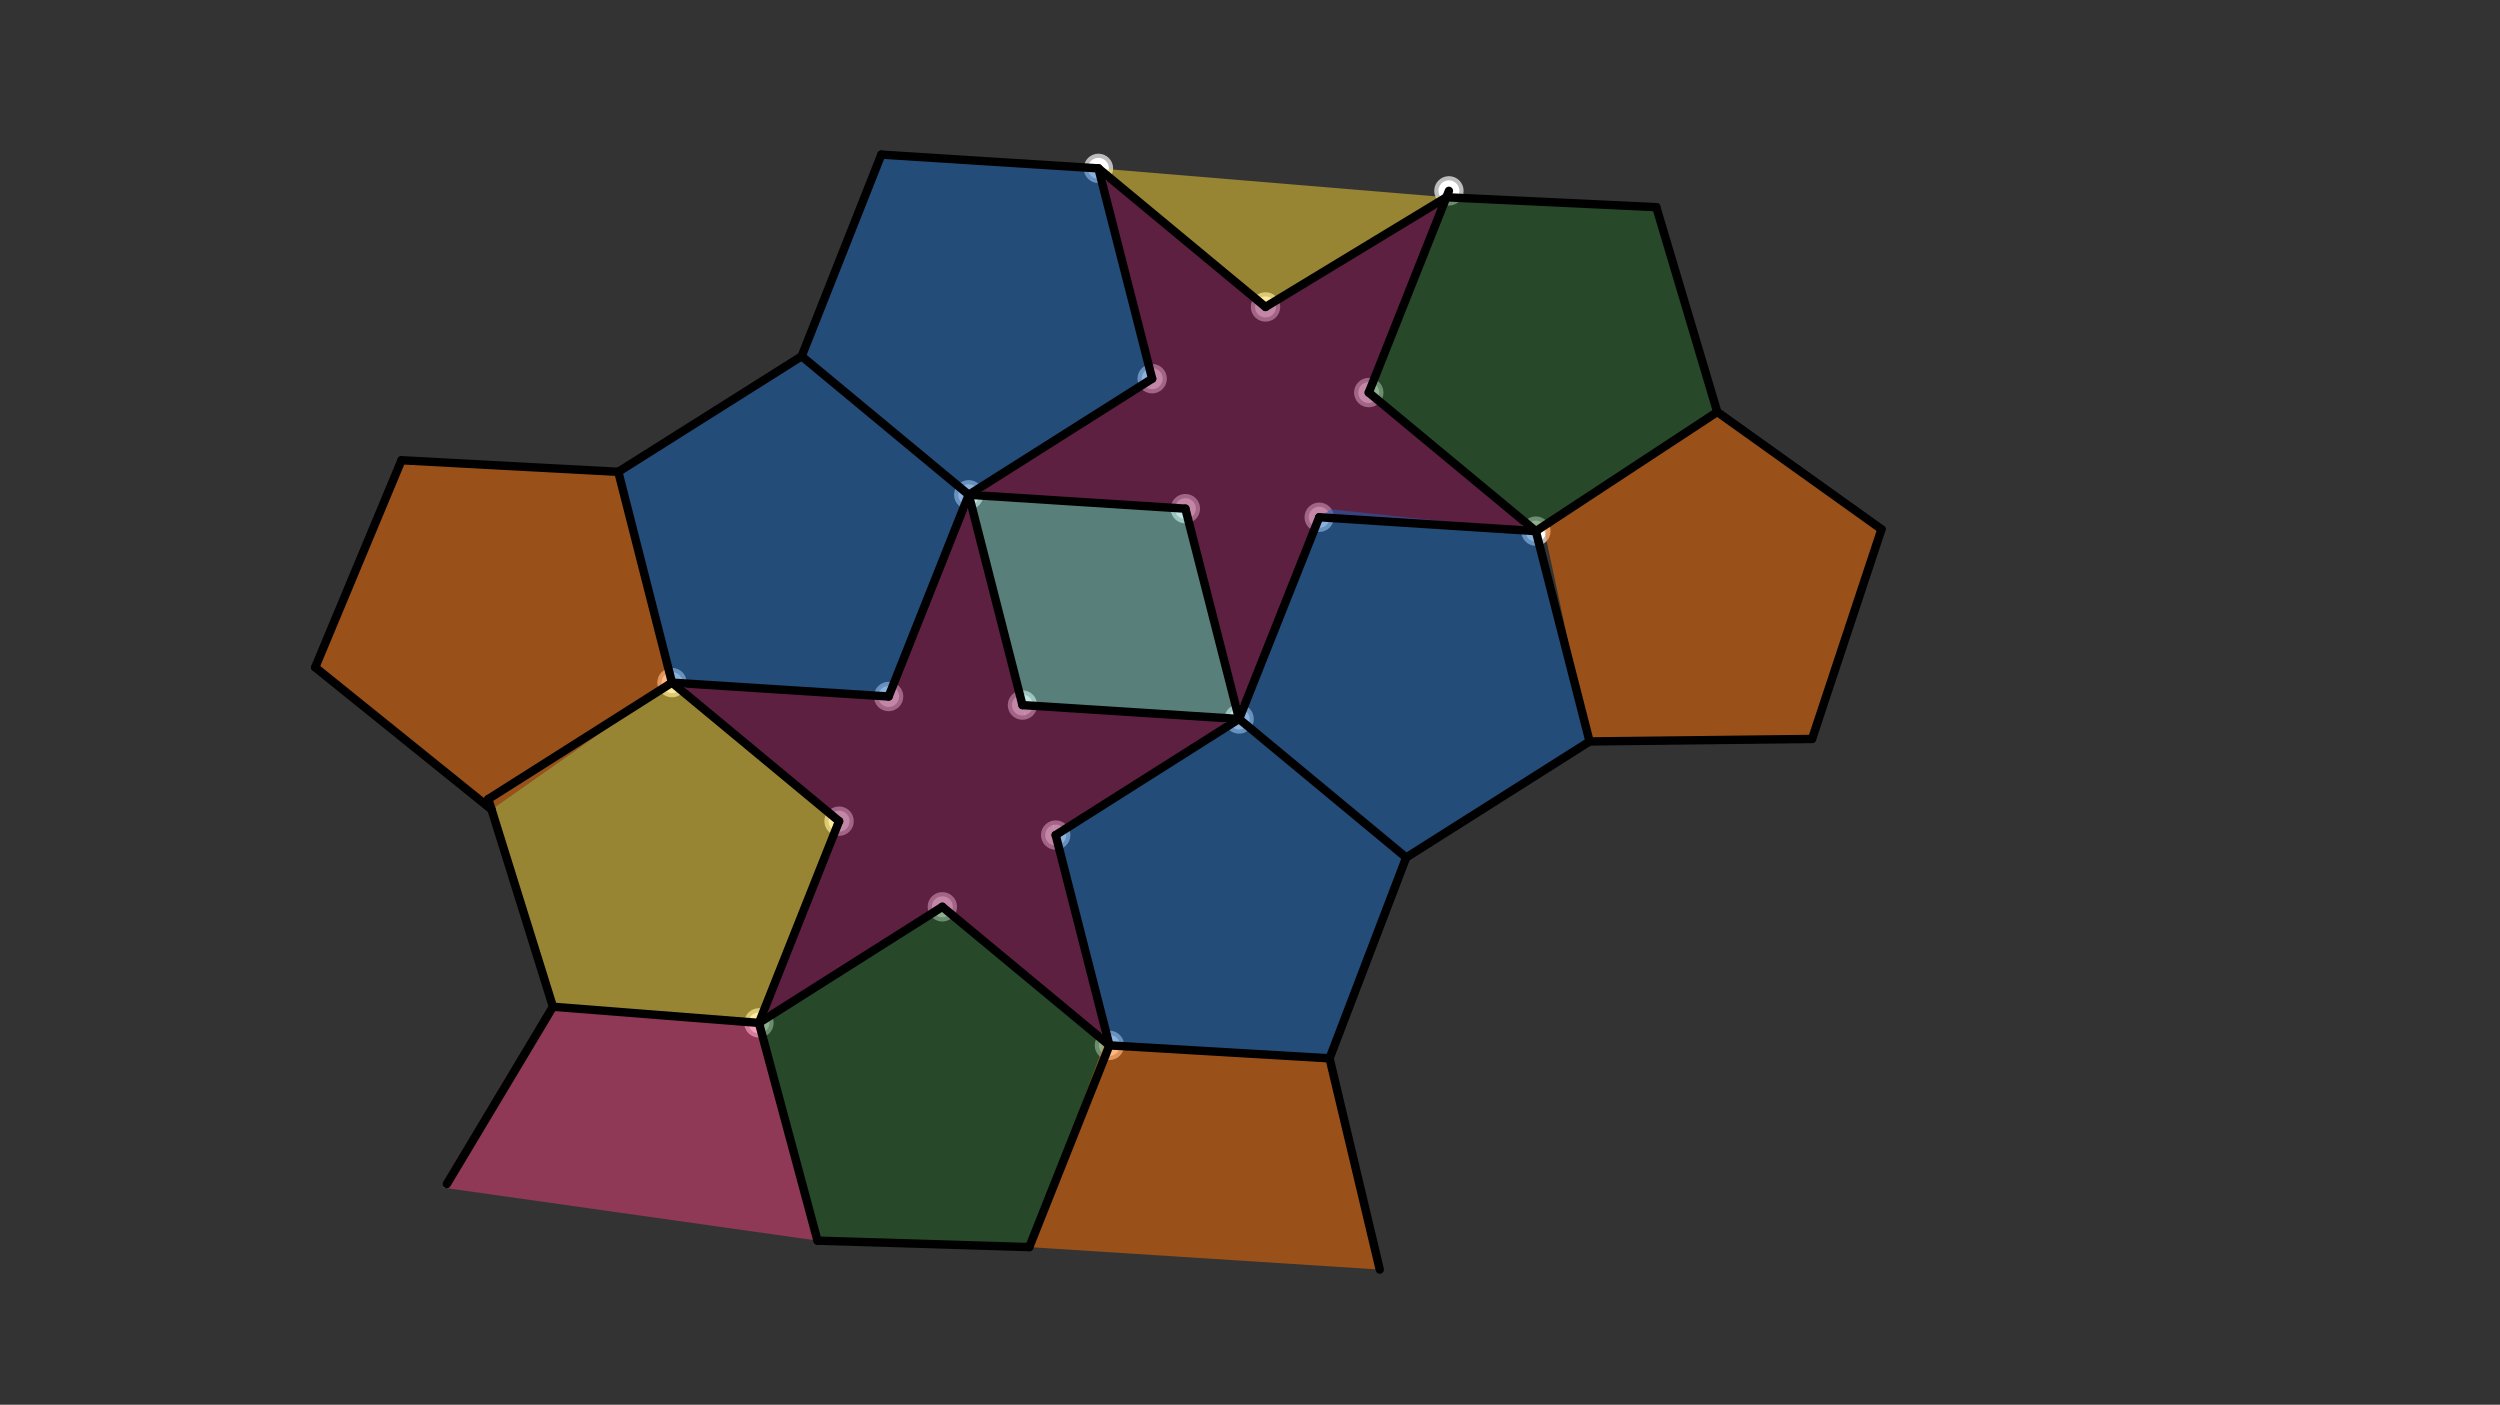 <svg xmlns="http://www.w3.org/2000/svg" class="svg--1it" height="100%" preserveAspectRatio="xMidYMid meet" viewBox="0 0 595.276 334.488" width="100%"><rect x="0" y="0" width="595.276" height="334.488" fill="#333333" stroke="none"/><defs><marker id="marker-arrow" markerHeight="16" markerUnits="userSpaceOnUse" markerWidth="24" orient="auto-start-reverse" refX="24" refY="4" viewBox="0 0 24 8"><path d="M 0 0 L 24 4 L 0 8 z" stroke="inherit"></path></marker></defs><g class="aux-layer--1FB"><g class="element--2qn"><circle cx="230.669" cy="117.812" r="3" stroke="#BDBDBD" stroke-width="1" fill="#ffffff"></circle>}</g><g class="element--2qn"><circle cx="295.042" cy="171.194" r="3" stroke="#BDBDBD" stroke-width="1" fill="#ffffff"></circle>}</g><g class="element--2qn"><circle cx="261.546" cy="40.094" r="3" stroke="#BDBDBD" stroke-width="1" fill="#ffffff"></circle>}</g><g class="element--2qn"><circle cx="345.003" cy="45.444" r="3" stroke="#BDBDBD" stroke-width="1" fill="#ffffff"></circle>}</g><g class="element--2qn"><circle cx="365.704" cy="126.468" r="3" stroke="#BDBDBD" stroke-width="1" fill="#ffffff"></circle>}</g><g class="element--2qn"><circle cx="180.709" cy="243.563" r="3" stroke="#BDBDBD" stroke-width="1" fill="#ffffff"></circle>}</g><g class="element--2qn"><circle cx="160.007" cy="162.538" r="3" stroke="#BDBDBD" stroke-width="1" fill="#ffffff"></circle>}</g><g class="element--2qn"><circle cx="264.165" cy="248.913" r="3" stroke="#BDBDBD" stroke-width="1" fill="#ffffff"></circle>}</g><g class="element--2qn"><circle cx="199.792" cy="195.53" r="3" stroke="#BDBDBD" stroke-width="1" fill="#ffffff"></circle>}</g><g class="element--2qn"><circle cx="224.38" cy="215.921" r="3" stroke="#BDBDBD" stroke-width="1" fill="#ffffff"></circle>}</g><g class="element--2qn"><circle cx="243.463" cy="167.888" r="3" stroke="#BDBDBD" stroke-width="1" fill="#ffffff"></circle>}</g><g class="element--2qn"><circle cx="251.37" cy="198.837" r="3" stroke="#BDBDBD" stroke-width="1" fill="#ffffff"></circle>}</g><g class="element--2qn"><circle cx="211.586" cy="165.845" r="3" stroke="#BDBDBD" stroke-width="1" fill="#ffffff"></circle>}</g><g class="element--2qn"><circle cx="282.248" cy="121.118" r="3" stroke="#BDBDBD" stroke-width="1" fill="#ffffff"></circle>}</g><g class="element--2qn"><circle cx="274.341" cy="90.17" r="3" stroke="#BDBDBD" stroke-width="1" fill="#ffffff"></circle>}</g><g class="element--2qn"><circle cx="301.331" cy="73.086" r="3" stroke="#BDBDBD" stroke-width="1" fill="#ffffff"></circle>}</g><g class="element--2qn"><circle cx="325.919" cy="93.476" r="3" stroke="#BDBDBD" stroke-width="1" fill="#ffffff"></circle>}</g><g class="element--2qn"><circle cx="314.125" cy="123.162" r="3" stroke="#BDBDBD" stroke-width="1" fill="#ffffff"></circle>}</g></g><g class="main-layer--3Vd"><g class="element--2qn"><g fill="#880E4F" opacity="0.5"><path d="M 160.007 162.538 L 293.087 165.203 L 160.007 162.538 Z" stroke="none"></path></g></g><g class="element--2qn"><g fill="#880E4F" opacity="0.5"><path d="M 288.532 170.777 L 497.391 202.273 L 288.532 170.777 Z" stroke="none"></path></g></g><g class="element--2qn"><g fill="#880E4F" opacity="0.5"><path d="M 160.007 162.538 L 211.586 165.845 L 230.669 117.812 L 243.463 167.888 L 264.165 248.913 L 224.38 215.921 L 180.709 243.563 L 199.792 195.53 L 160.007 162.538 Z" stroke="none"></path></g></g><g class="element--2qn"><g fill="#880E4F" opacity="0.5"><path d="M 243.463 167.888 L 295.042 171.194 L 251.37 198.837 L 243.463 167.888 Z" stroke="none"></path></g></g><g class="element--2qn"><g fill="#880E4F" opacity="0.5"><path d="M 230.669 117.812 L 274.341 90.17 L 261.546 40.094 L 301.331 73.086 L 344.395 46.972 L 325.919 93.476 L 365.704 126.468 L 314.125 123.162 L 295.042 171.194 L 282.248 121.118 L 230.669 117.812 Z" stroke="none"></path></g></g><g class="element--2qn"><g fill="#80CBC4" opacity="0.5"><path d="M 230.669 117.812 L 282.248 121.118 L 295.042 171.194 L 243.463 167.888 L 230.669 117.812 Z" stroke="none"></path></g></g><g class="element--2qn"><g fill="#1565C0" opacity="0.5"><path d="M 147.22 112.35 L 190.885 84.82 L 230.669 117.812 L 211.586 165.845 L 160.007 162.538 L 147.22 112.35 Z" stroke="none"></path></g></g><g class="element--2qn"><g fill="#1565C0" opacity="0.5"><path d="M 190.885 84.82 L 230.669 117.812 L 274.341 90.17 L 261.546 40.094 L 209.859 36.815 L 190.885 84.82 Z" stroke="none"></path></g></g><g class="element--2qn"><g fill="#1565C0" opacity="0.5"><path d="M 314.125 123.162 L 295.042 171.194 L 334.827 204.187 L 378.498 176.544 L 365.704 126.468 L 316.891 121.273 Z" stroke="none"></path></g></g><g class="element--2qn"><g fill="#1565C0" opacity="0.5"><path d="M 251.37 198.837 L 295.042 171.194 L 334.827 204.187 L 316.582 252 L 264.165 248.913 L 251.37 198.837 Z" stroke="none"></path></g></g><g class="element--2qn"><g fill="#1B5E20" opacity="0.5"><path d="M 344.395 46.972 L 325.919 93.476 L 365.704 126.468 L 408.9 98.088 L 394.379 49.323 L 344.395 46.972 Z" stroke="none"></path></g></g><g class="element--2qn"><g fill="#1B5E20" opacity="0.5"><path d="M 180.709 243.563 L 224.38 215.921 L 264.165 248.913 L 245.081 296.945 L 194.653 295.407 L 180.709 243.563 Z" stroke="none"></path></g></g><g class="element--2qn"><g fill="#FDD835" opacity="0.5"><path d="M 160.007 162.538 L 117.037 192.747 L 131.666 239.715 L 180.709 243.563 L 199.792 195.53 L 160.007 162.538 Z" stroke="none"></path></g></g><g class="element--2qn"><g fill="#FDD835" opacity="0.5"><path d="M 261.546 40.094 L 344.395 46.972 L 301.331 73.086 L 301.331 73.086 L 261.546 40.094 Z" stroke="none"></path></g></g><g class="element--2qn"><g fill="#FF6F00" opacity="0.5"><path d="M 365.704 126.468 L 408.9 98.088 L 448.005 126.025 L 431.469 175.952 L 378.498 176.544 L 367.391 124.773 Z" stroke="none"></path></g></g><g class="element--2qn"><g fill="#FF6F00" opacity="0.5"><path d="M 264.165 248.913 L 316.582 252 L 328.537 302.295 L 245.081 296.945 L 263.391 247.273 Z" stroke="none"></path></g></g><g class="element--2qn"><g fill="#FF6F00" opacity="0.5"><path d="M 160.007 162.538 L 147.22 112.35 L 95.607 109.588 L 75.053 158.898 L 117.037 192.747 L 160.007 162.538 Z" stroke="none"></path></g></g><g class="element--2qn"><g fill="#EC407A" opacity="0.5"><path d="M 106.398 281.923 L 131.666 239.715 L 180.709 243.563 L 194.653 295.407 L 105.391 282.773 Z" stroke="none"></path></g></g><g class="element--2qn"><line stroke="#000000" stroke-dasharray="none" stroke-linecap="round" stroke-width="2" x1="261.546" x2="274.341" y1="40.094" y2="90.17"></line></g><g class="element--2qn"><line stroke="#000000" stroke-dasharray="none" stroke-linecap="round" stroke-width="2" x1="274.341" x2="230.669" y1="90.17" y2="117.812"></line></g><g class="element--2qn"><line stroke="#000000" stroke-dasharray="none" stroke-linecap="round" stroke-width="2" x1="230.669" x2="282.248" y1="117.812" y2="121.118"></line></g><g class="element--2qn"><line stroke="#000000" stroke-dasharray="none" stroke-linecap="round" stroke-width="2" x1="282.248" x2="295.042" y1="121.118" y2="171.194"></line></g><g class="element--2qn"><line stroke="#000000" stroke-dasharray="none" stroke-linecap="round" stroke-width="2" x1="295.042" x2="314.125" y1="171.194" y2="123.162"></line></g><g class="element--2qn"><line stroke="#000000" stroke-dasharray="none" stroke-linecap="round" stroke-width="2" x1="314.125" x2="365.704" y1="123.162" y2="126.468"></line></g><g class="element--2qn"><line stroke="#000000" stroke-dasharray="none" stroke-linecap="round" stroke-width="2" x1="365.704" x2="325.919" y1="126.468" y2="93.476"></line></g><g class="element--2qn"><line stroke="#000000" stroke-dasharray="none" stroke-linecap="round" stroke-width="2" x1="325.919" x2="345.003" y1="93.476" y2="45.444"></line></g><g class="element--2qn"><line stroke="#000000" stroke-dasharray="none" stroke-linecap="round" stroke-width="2" x1="344.395" x2="301.331" y1="46.972" y2="73.086"></line></g><g class="element--2qn"><line stroke="#000000" stroke-dasharray="none" stroke-linecap="round" stroke-width="2" x1="301.331" x2="261.546" y1="73.086" y2="40.094"></line></g><g class="element--2qn"><line stroke="#000000" stroke-dasharray="none" stroke-linecap="round" stroke-width="2" x1="230.669" x2="211.586" y1="117.812" y2="165.845"></line></g><g class="element--2qn"><line stroke="#000000" stroke-dasharray="none" stroke-linecap="round" stroke-width="2" x1="211.586" x2="160.007" y1="165.845" y2="162.538"></line></g><g class="element--2qn"><line stroke="#000000" stroke-dasharray="none" stroke-linecap="round" stroke-width="2" x1="160.007" x2="199.792" y1="162.538" y2="195.53"></line></g><g class="element--2qn"><line stroke="#000000" stroke-dasharray="none" stroke-linecap="round" stroke-width="2" x1="199.792" x2="180.709" y1="195.53" y2="243.563"></line></g><g class="element--2qn"><line stroke="#000000" stroke-dasharray="none" stroke-linecap="round" stroke-width="2" x1="180.709" x2="224.38" y1="243.563" y2="215.921"></line></g><g class="element--2qn"><line stroke="#000000" stroke-dasharray="none" stroke-linecap="round" stroke-width="2" x1="224.38" x2="264.165" y1="215.921" y2="248.913"></line></g><g class="element--2qn"><line stroke="#000000" stroke-dasharray="none" stroke-linecap="round" stroke-width="2" x1="264.165" x2="251.37" y1="248.913" y2="198.837"></line></g><g class="element--2qn"><line stroke="#000000" stroke-dasharray="none" stroke-linecap="round" stroke-width="2" x1="251.37" x2="295.042" y1="198.837" y2="171.194"></line></g><g class="element--2qn"><line stroke="#000000" stroke-dasharray="none" stroke-linecap="round" stroke-width="2" x1="295.042" x2="243.463" y1="171.194" y2="167.888"></line></g><g class="element--2qn"><line stroke="#000000" stroke-dasharray="none" stroke-linecap="round" stroke-width="2" x1="243.463" x2="230.669" y1="167.888" y2="117.812"></line></g><g class="element--2qn"><line stroke="#000000" stroke-dasharray="none" stroke-linecap="round" stroke-width="2" x1="295.042" x2="334.827" y1="171.194" y2="204.187"></line></g><g class="element--2qn"><line stroke="#000000" stroke-dasharray="none" stroke-linecap="round" stroke-width="2" x1="334.827" x2="378.498" y1="204.187" y2="176.544"></line></g><g class="element--2qn"><line stroke="#000000" stroke-dasharray="none" stroke-linecap="round" stroke-width="2" x1="378.498" x2="365.704" y1="176.544" y2="126.468"></line></g><g class="element--2qn"><line stroke="#000000" stroke-dasharray="none" stroke-linecap="round" stroke-width="2" x1="334.827" x2="316.582" y1="204.187" y2="252"></line></g><g class="element--2qn"><line stroke="#000000" stroke-dasharray="none" stroke-linecap="round" stroke-width="2" x1="316.582" x2="264.165" y1="252" y2="248.913"></line></g><g class="element--2qn"><line stroke="#000000" stroke-dasharray="none" stroke-linecap="round" stroke-width="2" x1="261.546" x2="209.859" y1="40.094" y2="36.815"></line></g><g class="element--2qn"><line stroke="#000000" stroke-dasharray="none" stroke-linecap="round" stroke-width="2" x1="209.859" x2="190.885" y1="36.815" y2="84.82"></line></g><g class="element--2qn"><line stroke="#000000" stroke-dasharray="none" stroke-linecap="round" stroke-width="2" x1="190.885" x2="230.669" y1="84.82" y2="117.812"></line></g><g class="element--2qn"><line stroke="#000000" stroke-dasharray="none" stroke-linecap="round" stroke-width="2" x1="190.885" x2="147.22" y1="84.82" y2="112.35"></line></g><g class="element--2qn"><line stroke="#000000" stroke-dasharray="none" stroke-linecap="round" stroke-width="2" x1="147.22" x2="160.007" y1="112.35" y2="162.538"></line></g><g class="element--2qn"><line stroke="#000000" stroke-dasharray="none" stroke-linecap="round" stroke-width="2" x1="160.007" x2="116.264" y1="162.538" y2="190.267"></line></g><g class="element--2qn"><line stroke="#000000" stroke-dasharray="none" stroke-linecap="round" stroke-width="2" x1="116.264" x2="131.666" y1="190.267" y2="239.715"></line></g><g class="element--2qn"><line stroke="#000000" stroke-dasharray="none" stroke-linecap="round" stroke-width="2" x1="131.666" x2="180.709" y1="239.715" y2="243.563"></line></g><g class="element--2qn"><line stroke="#000000" stroke-dasharray="none" stroke-linecap="round" stroke-width="2" x1="180.709" x2="194.653" y1="243.563" y2="295.407"></line></g><g class="element--2qn"><line stroke="#000000" stroke-dasharray="none" stroke-linecap="round" stroke-width="2" x1="245.081" x2="264.165" y1="296.945" y2="248.913"></line></g><g class="element--2qn"><line stroke="#000000" stroke-dasharray="none" stroke-linecap="round" stroke-width="2" x1="245.081" x2="194.653" y1="296.945" y2="295.407"></line></g><g class="element--2qn"><line stroke="#000000" stroke-dasharray="none" stroke-linecap="round" stroke-width="2" x1="344.395" x2="394.379" y1="46.972" y2="49.323"></line></g><g class="element--2qn"><line stroke="#000000" stroke-dasharray="none" stroke-linecap="round" stroke-width="2" x1="394.379" x2="408.9" y1="49.323" y2="98.088"></line></g><g class="element--2qn"><line stroke="#000000" stroke-dasharray="none" stroke-linecap="round" stroke-width="2" x1="408.9" x2="365.704" y1="98.088" y2="126.468"></line></g><g class="element--2qn"><line stroke="#000000" stroke-dasharray="none" stroke-linecap="round" stroke-width="2" x1="147.22" x2="95.607" y1="112.35" y2="109.588"></line></g><g class="element--2qn"><line stroke="#000000" stroke-dasharray="none" stroke-linecap="round" stroke-width="2" x1="95.607" x2="75.053" y1="109.588" y2="158.898"></line></g><g class="element--2qn"><line stroke="#000000" stroke-dasharray="none" stroke-linecap="round" stroke-width="2" x1="75.053" x2="117.037" y1="158.898" y2="192.747"></line></g><g class="element--2qn"><line stroke="#000000" stroke-dasharray="none" stroke-linecap="round" stroke-width="2" x1="316.582" x2="328.537" y1="252" y2="302.295"></line></g><g class="element--2qn"><line stroke="#000000" stroke-dasharray="none" stroke-linecap="round" stroke-width="2" x1="408.9" x2="448.005" y1="98.088" y2="126.025"></line></g><g class="element--2qn"><line stroke="#000000" stroke-dasharray="none" stroke-linecap="round" stroke-width="2" x1="448.005" x2="431.469" y1="126.025" y2="175.952"></line></g><g class="element--2qn"><line stroke="#000000" stroke-dasharray="none" stroke-linecap="round" stroke-width="2" x1="431.469" x2="378.498" y1="175.952" y2="176.544"></line></g><g class="element--2qn"><line stroke="#000000" stroke-dasharray="none" stroke-linecap="round" stroke-width="2" x1="131.666" x2="106.398" y1="239.715" y2="281.923"></line></g></g><g class="snaps-layer--2PT"></g><g class="temp-layer--rAP"></g></svg>
